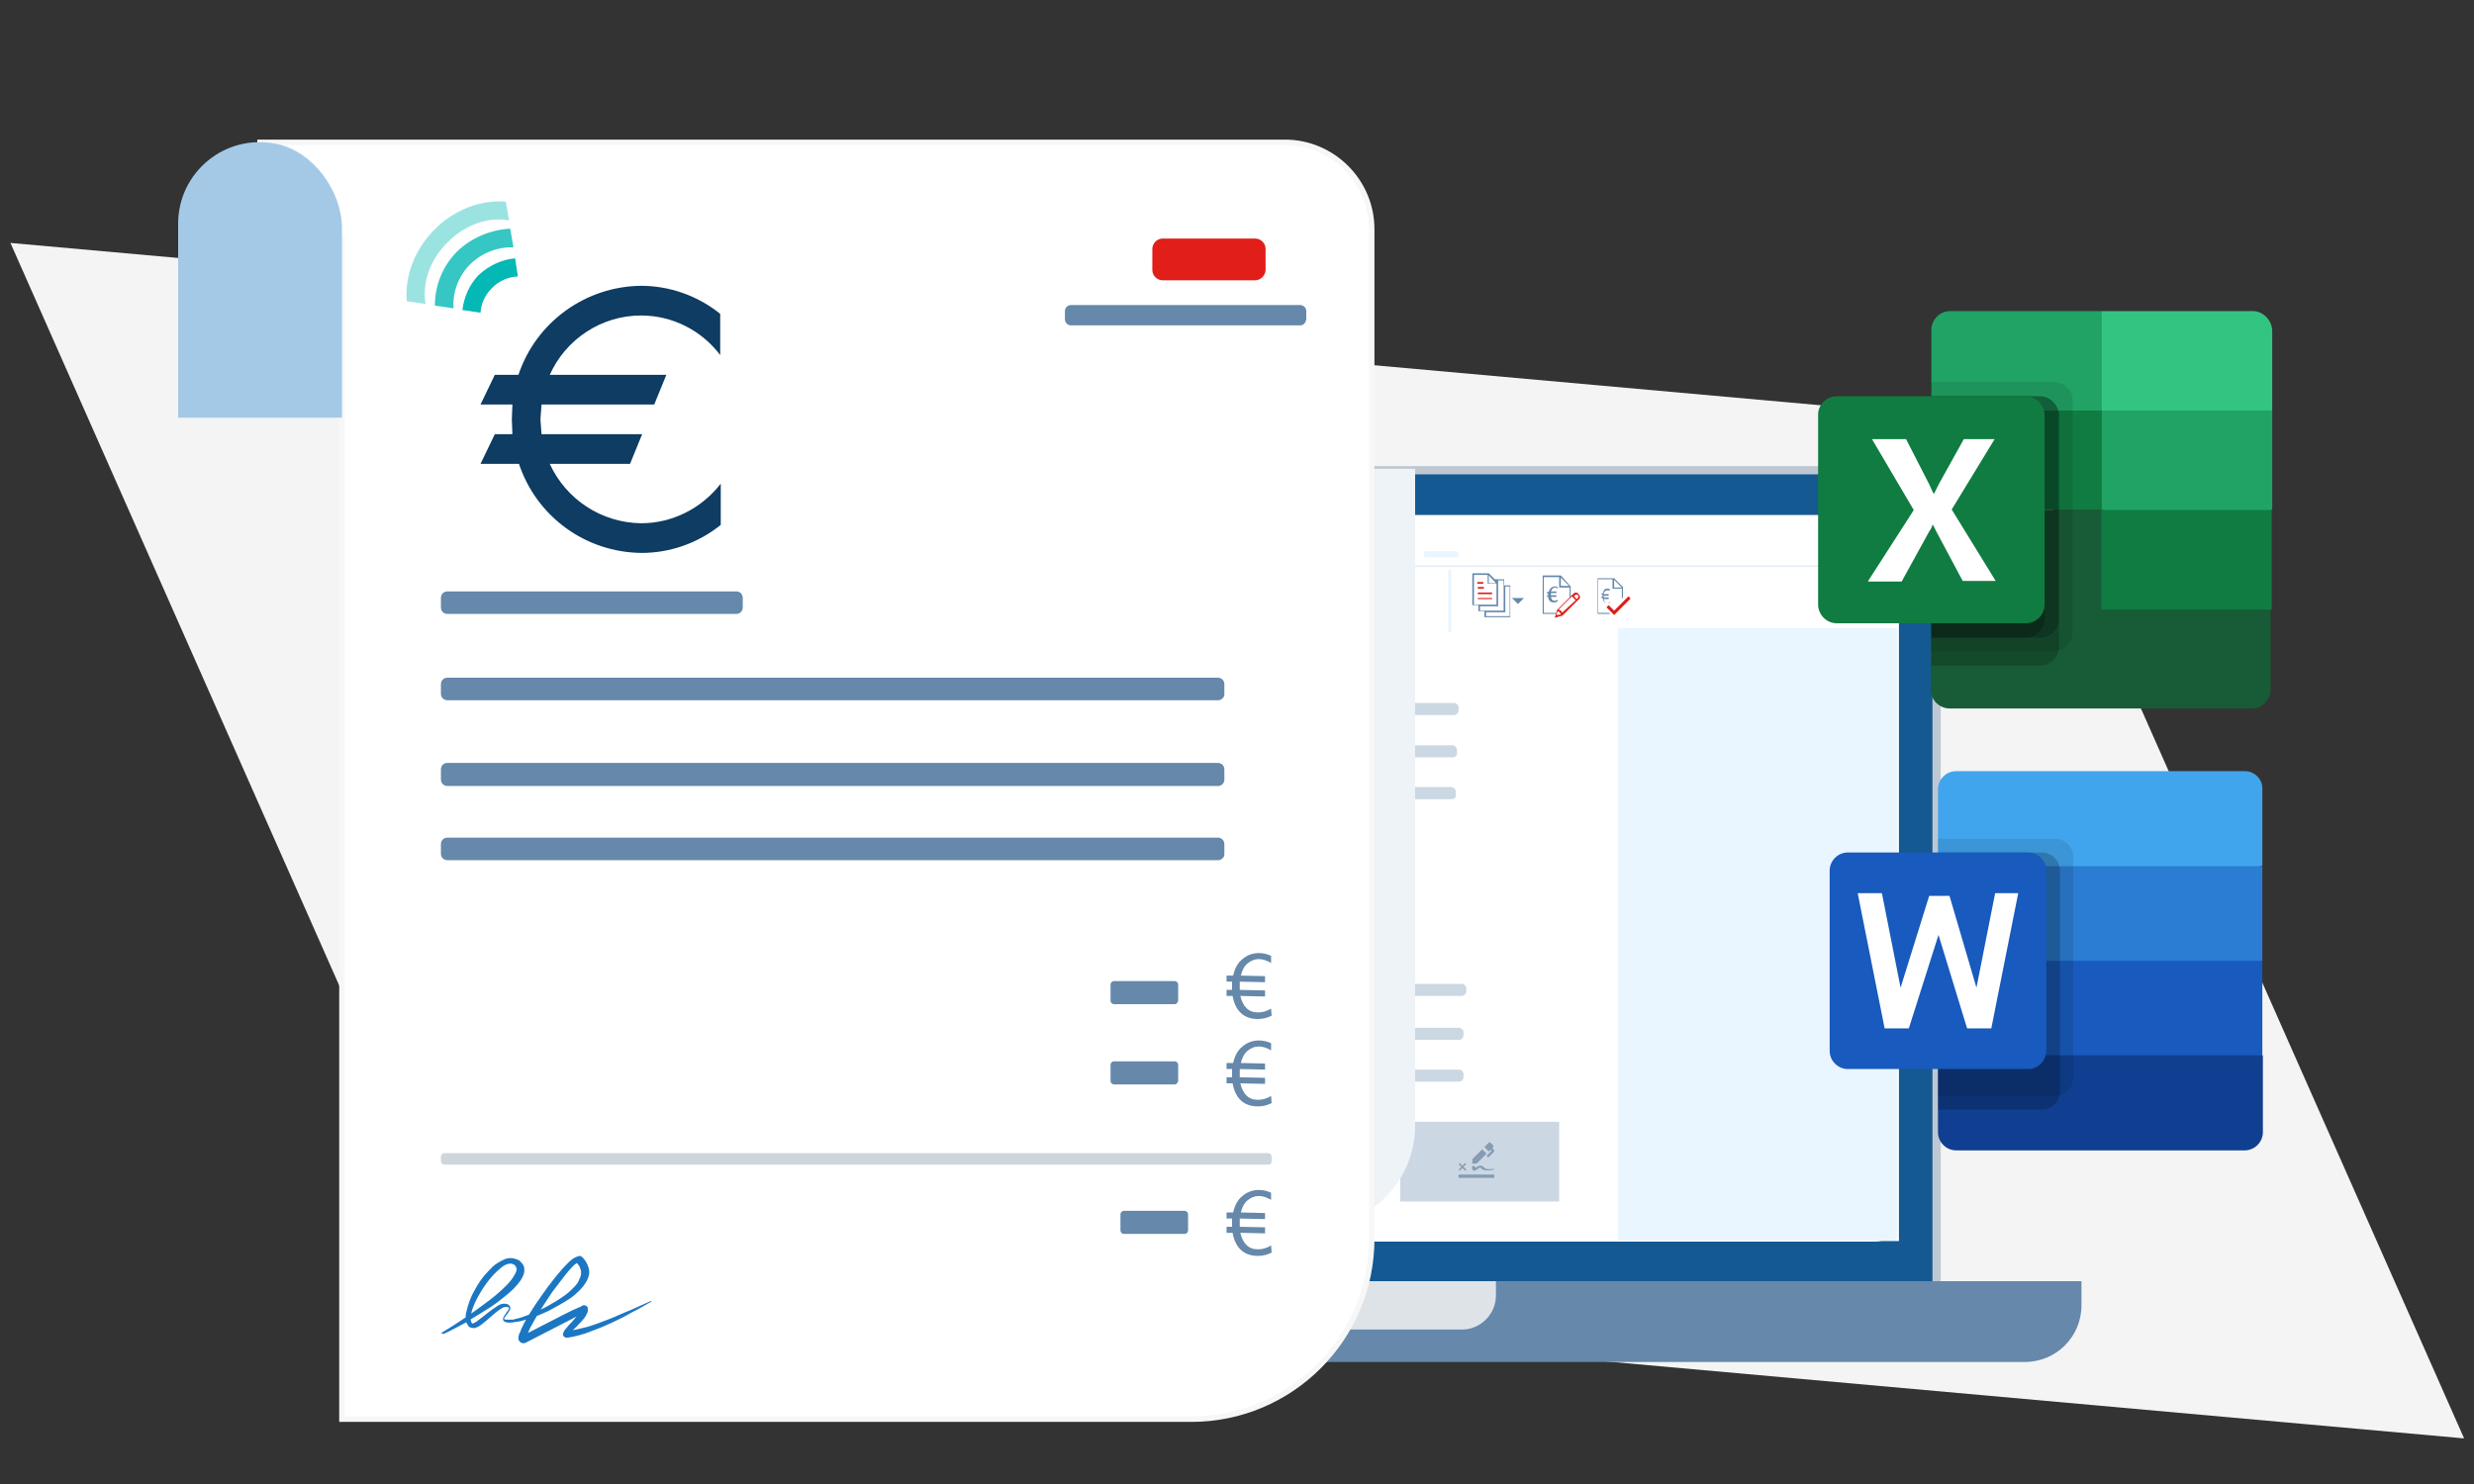 <svg xmlns="http://www.w3.org/2000/svg" xmlns:xlink="http://www.w3.org/1999/xlink" id="Layer_1" x="0px" y="0px" viewBox="0 0 450 270" style="enable-background:new 0 0 450 270;" xml:space="preserve">
<rect x="0" y="0" width="450" height="270" fill="#333333" stroke="none"/>
<style type="text/css">
	.st0{clip-path:url(#SVGID_2_);fill:#F4F4F4;}
	.st1{clip-path:url(#SVGID_2_);}
	.st2{fill-rule:evenodd;clip-rule:evenodd;fill:#BEC8D2;}
	.st3{fill-rule:evenodd;clip-rule:evenodd;fill:#155992;}
	.st4{fill-rule:evenodd;clip-rule:evenodd;fill:#FFFFFF;}
	.st5{fill-rule:evenodd;clip-rule:evenodd;fill:#6588AB;}
	.st6{fill-rule:evenodd;clip-rule:evenodd;fill:#DEE3E8;}
	.st7{fill:#FFFFFF;}
	.st8{fill:#1C77C3;}
	.st9{fill:#DFE7F0;}
	.st10{fill:#E9F5FF;}
	.st11{fill:#E11E19;}
	.st12{fill:none;stroke:#E9F5FF;stroke-width:0.562;stroke-miterlimit:10;}
	.st13{fill:#CCD7E4;}
	.st14{fill:#6588AB;}
	.st15{fill:#869CB3;}
	.st16{fill:#EDF3F7;}
	.st17{fill:#FFFFFF;stroke:#F7F7F7;stroke-miterlimit:10;}
	.st18{fill:#A4C9E7;}
	.st19{fill:#CED6DD;}
	.st20{fill:#0E3C62;}
	.st21{fill:#04B8B5;}
	.st22{fill:#36C6C4;}
	.st23{fill:#9BE3E1;}
	.st24{fill:#41A5EE;}
	.st25{fill:#2B7CD3;}
	.st26{fill:#185ABD;}
	.st27{fill:#103F91;}
	.st28{fill-opacity:9.803900e-02;}
	.st29{fill-opacity:0.2;}
	.st30{fill:#21A366;}
	.st31{fill-rule:evenodd;clip-rule:evenodd;fill:#107C41;}
	.st32{fill:#33C481;}
	.st33{fill:#185C37;}
	.st34{fill-opacity:9.411800e-02;}
	.st35{fill:#107C41;}
	.st36{fill:none;}
</style>
<g>
	<defs>
		<rect id="SVGID_1_" x="-0.5" y="-0.5" width="450" height="270"></rect>
	</defs>
	<clipPath id="SVGID_2_">
		<use xlink:href="#SVGID_1_" style="overflow:visible;"></use>
	</clipPath>
	<polygon class="st0" points="366.4,76.9 1.9,44.2 83.7,229 448.2,261.7  "></polygon>
	<g class="st1">
		<g>
			<path class="st2" d="M353,92.2c0-4.1-3.3-7.4-7.4-7.4H123.8c-4.1,0-7.4,3.3-7.4,7.4v141.4H353V92.2L353,92.2z"></path>
			<path class="st3" d="M351.4,93.6c0-4.1-3.3-7.3-7.3-7.3H125.2c-4.1,0-7.3,3.3-7.3,7.3v139.5h233.6V93.6L351.4,93.6z"></path>
			<polygon class="st4" points="345.4,93.7 125.2,93.7 125.2,225.8 345.4,225.8 345.4,93.7    "></polygon>
			<path class="st5" d="M378.5,233.1H92.2v4.4c0,5.7,4.6,10.3,10.3,10.3h265.8c5.7,0,10.3-4.6,10.3-10.3V233.1L378.5,233.1z"></path>
			<path class="st6" d="M272,233.1h-73.4v2.6c0,3.4,2.8,6.2,6.2,6.2h61.1c3.4,0,6.2-2.8,6.2-6.2V233.1L272,233.1z"></path>
		</g>
		<g>
			<g>
				<path class="st7" d="M345.1,221.4c0,2.5-1.7,4.5-4.1,4.5H129.9c-2.4,0-4.4-1.7-4.4-4.2V98.3c0-2.5,2-4.5,4.4-4.5h211.2      c2.4,0,4.1,1.7,4.1,4.1V221.4z"></path>
				<rect x="127" y="98.9" class="st8" width="10" height="3.9"></rect>
				<path class="st7" d="M134.4,101.4h-5.5c-0.2,0-0.4-0.2-0.4-0.4v-0.3c0-0.2,0.2-0.4,0.4-0.4h5.5c0.2,0,0.4,0.2,0.4,0.4v0.3      C134.8,101.2,134.6,101.4,134.4,101.4z"></path>
				<path class="st9" d="M144.9,101.2h-5.5c-0.2,0-0.4-0.2-0.4-0.4v-0.3c0-0.2,0.2-0.4,0.4-0.4h5.5c0.2,0,0.4,0.2,0.4,0.4v0.3      C145.3,101.1,145.1,101.2,144.9,101.2z"></path>
				<path class="st9" d="M156.5,101.2h-5.5c-0.2,0-0.4-0.2-0.4-0.4v-0.3c0-0.2,0.2-0.4,0.4-0.4h5.5c0.2,0,0.4,0.2,0.4,0.4v0.3      C156.9,101.1,156.7,101.2,156.5,101.2z"></path>
				<path class="st9" d="M135.3,114.1h-5.5c-0.2,0-0.4-0.2-0.4-0.4v-0.3c0-0.2,0.2-0.4,0.4-0.4h5.5c0.2,0,0.4,0.2,0.4,0.4v0.3      C135.7,113.9,135.5,114.1,135.3,114.1z"></path>
				<path class="st9" d="M144.3,114.2h-5.5c-0.2,0-0.4-0.2-0.4-0.4v-0.3c0-0.2,0.2-0.4,0.4-0.4h5.5c0.2,0,0.4,0.2,0.4,0.4v0.3      C144.7,114,144.5,114.2,144.3,114.2z"></path>
				<path class="st9" d="M169.2,101.4h-5.5c-0.2,0-0.4-0.2-0.4-0.4v-0.3c0-0.2,0.2-0.4,0.4-0.4h5.5c0.2,0,0.4,0.2,0.4,0.4v0.3      C169.6,101.2,169.4,101.4,169.2,101.4z"></path>
				<path class="st9" d="M161.5,114.4h-5.5c-0.2,0-0.4-0.2-0.4-0.4v-0.3c0-0.2,0.2-0.4,0.4-0.4h5.5c0.2,0,0.4,0.2,0.4,0.4v0.3      C161.9,114.3,161.7,114.4,161.5,114.4z"></path>
				<path class="st9" d="M181.3,106.1h-5.5c-0.2,0-0.4-0.2-0.4-0.4v-0.3c0-0.2,0.2-0.4,0.4-0.4h5.5c0.2,0,0.4,0.2,0.4,0.4v0.3      C181.7,105.9,181.5,106.1,181.3,106.1z"></path>
				<path class="st9" d="M181.4,109.5h-5.5c-0.2,0-0.4-0.2-0.4-0.4v-0.3c0-0.2,0.2-0.4,0.4-0.4h5.5c0.2,0,0.4,0.2,0.4,0.4v0.3      C181.8,109.3,181.6,109.5,181.4,109.5z"></path>
				<path class="st9" d="M181.6,113.4H176c-0.2,0-0.4-0.2-0.4-0.4v-0.3c0-0.2,0.2-0.4,0.4-0.4h5.5c0.2,0,0.4,0.2,0.4,0.4v0.3      C182,113.2,181.8,113.4,181.6,113.4z"></path>
				<path class="st9" d="M198,107.3h-5.5c-0.2,0-0.4-0.2-0.4-0.4v-0.3c0-0.2,0.2-0.4,0.4-0.4h5.5c0.2,0,0.4,0.2,0.4,0.4v0.3      C198.4,107.2,198.3,107.3,198,107.3z"></path>
				<path class="st9" d="M197.8,112.6h-5.5c-0.2,0-0.4-0.2-0.4-0.4v-0.3c0-0.2,0.2-0.4,0.4-0.4h5.5c0.2,0,0.4,0.2,0.4,0.4v0.3      C198.2,112.4,198,112.6,197.8,112.6z"></path>
				<path class="st9" d="M215.3,114.1h-5.5c-0.2,0-0.4-0.2-0.4-0.4v-0.3c0-0.2,0.2-0.4,0.4-0.4h5.5c0.2,0,0.4,0.2,0.4,0.4v0.3      C215.7,113.9,215.6,114.1,215.3,114.1z"></path>
				<path class="st9" d="M229.8,106.7h-5.5c-0.2,0-0.4-0.2-0.4-0.4V106c0-0.2,0.2-0.4,0.4-0.4h5.5c0.2,0,0.4,0.2,0.4,0.4v0.3      C230.3,106.5,230.1,106.7,229.8,106.7z"></path>
				<path class="st9" d="M183.7,101.2h-5.5c-0.2,0-0.4-0.2-0.4-0.4v-0.3c0-0.2,0.2-0.4,0.4-0.4h5.5c0.2,0,0.4,0.2,0.4,0.4v0.3      C184.1,101.1,184,101.2,183.7,101.2z"></path>
				<path class="st9" d="M200.3,101.2h-5.5c-0.2,0-0.4-0.2-0.4-0.4v-0.3c0-0.2,0.2-0.4,0.4-0.4h5.5c0.2,0,0.4,0.2,0.4,0.4v0.3      C200.7,101.1,200.5,101.2,200.3,101.2z"></path>
				<path class="st9" d="M214.3,101.4h-5.5c-0.2,0-0.4-0.2-0.4-0.4v-0.3c0-0.2,0.2-0.4,0.4-0.4h5.5c0.2,0,0.4,0.2,0.4,0.4v0.3      C214.7,101.2,214.5,101.4,214.3,101.4z"></path>
				<path class="st9" d="M228.9,101.5h-5.5c-0.2,0-0.4-0.2-0.4-0.4v-0.3c0-0.2,0.2-0.4,0.4-0.4h5.5c0.2,0,0.4,0.2,0.4,0.4v0.3      C229.3,101.3,229.2,101.5,228.9,101.5z"></path>
				<path class="st9" d="M243.6,101.5H238c-0.2,0-0.4-0.2-0.4-0.4v-0.3c0-0.2,0.2-0.4,0.4-0.4h5.5c0.2,0,0.4,0.2,0.4,0.4v0.3      C244,101.3,243.8,101.5,243.6,101.5z"></path>
				<path class="st10" d="M264.9,101.4h-5.5c-0.2,0-0.4-0.2-0.4-0.4v-0.3c0-0.2,0.2-0.4,0.4-0.4h5.5c0.2,0,0.4,0.2,0.4,0.4v0.3      C265.3,101.2,265.1,101.4,264.9,101.4z"></path>
				<path class="st11" d="M253.4,101.8h-3.3c-0.3,0-0.5-0.2-0.5-0.5v-0.4c0-0.3,0.2-0.5,0.5-0.5h3.3c0.3,0,0.5,0.2,0.5,0.5v0.4      C254,101.6,253.7,101.8,253.4,101.8z"></path>
				<g>
					<polygon class="st9" points="342.9,103.1 255,103.1 255,98.9 248,98.9 248,102.7 247.9,102.7 127,102.9 127,102.7 247.8,102.5        247.8,98.7 255.2,98.7 255.2,102.9 342.9,102.9      "></polygon>
				</g>
				<line class="st9" x1="149.5" y1="103.6" x2="149.5" y2="117"></line>
				<line class="st9" x1="205.1" y1="103.3" x2="205.2" y2="114.6"></line>
				<line class="st12" x1="232.2" y1="103.6" x2="232.2" y2="117"></line>
				<line class="st12" x1="263.7" y1="103.7" x2="263.7" y2="117.1"></line>
				<g>
					<g>
						<path class="st9" d="M135.9,107.6h-5.5V104h5.5V107.6z M130.6,107.3h4.9v-3h-4.9V107.3z"></path>
					</g>
					<g>
						<path class="st9" d="M134.8,111.6h-3.9v-2.7h3.9V111.6z M131.2,111.3h3.3v-2.1h-3.3V111.3z"></path>
					</g>
					<g>
						<rect x="131.9" y="110.1" class="st9" width="0.6" height="1.3"></rect>
					</g>
					<g>
						<path class="st9" d="M136.5,111.6h-6.3l-1-1v-6.3c0-0.2,0.2-0.4,0.4-0.4h6.9c0.2,0,0.4,0.2,0.4,0.4v6.9        C136.9,111.4,136.7,111.6,136.5,111.6z M130.3,111.4h6.1c0.1,0,0.1-0.1,0.1-0.1v-6.9c0-0.1-0.1-0.1-0.1-0.1h-6.9        c-0.1,0-0.1,0.1-0.1,0.1v6.2L130.3,111.4z"></path>
					</g>
				</g>
				<g>
					<g>
						<g>
							<path class="st9" d="M160.2,111.5l-0.7-0.2c0.1-0.3,0.3-0.6,0.6-0.8c0.3-0.2,0.6-0.3,0.9-0.4c0.3,0,0.5,0,0.8,0.1         c0.3,0.1,0.5,0.2,0.7,0.4l0.2-0.3l0.4,0.9l-0.9,0l0.2-0.3c-0.3-0.2-0.6-0.3-1-0.3C160.8,110.6,160.4,110.9,160.2,111.5z          M161.6,113.2c-0.3,0-0.5,0-0.8-0.1c-0.3-0.1-0.5-0.2-0.7-0.4l-0.2,0.3l-0.4-0.9l0.9,0l-0.2,0.3c0.3,0.2,0.6,0.3,1,0.3         c0.5-0.1,0.9-0.4,1.1-0.9l0.7,0.2c-0.1,0.3-0.3,0.6-0.6,0.8C162.3,113,162,113.2,161.6,113.2z"></path>
						</g>
					</g>
					<g>
						<polygon class="st9" points="159.4,112.3 155.1,112.3 155.1,103.7 160,103.7 162.2,105.9 162.2,109.2 161.9,109.2         161.9,106.1 159.8,104.1 155.5,104.1 155.5,111.9 159.4,111.9       "></polygon>
					</g>
				</g>
				<g>
					<g>
						<path class="st9" d="M171.8,110.8c-0.9,0-1.6-0.7-1.6-1.6c0-0.9,0.7-1.6,1.6-1.6c0.9,0,1.6,0.7,1.6,1.6        C173.4,110.1,172.7,110.8,171.8,110.8z M171.8,108c-0.7,0-1.3,0.6-1.3,1.3c0,0.7,0.6,1.3,1.3,1.3c0.7,0,1.3-0.6,1.3-1.3        C173.1,108.6,172.6,108,171.8,108z"></path>
					</g>
					<g>
						<circle class="st9" cx="171.8" cy="109.3" r="0.5"></circle>
					</g>
				</g>
				<g>
					<g>
						<path class="st9" d="M173.7,107.1h-3.1V104h3.1V107.1z M170.8,106.9h2.7v-2.7h-2.7V106.9z"></path>
					</g>
					<g>
						<path class="st9" d="M171.8,105.9l-0.4-0.4l-0.1,0.1l0.6,0.6l1.3-1.3l-0.1-0.1L171.8,105.9z"></path>
					</g>
				</g>
				<g>
					<g>
						<g>
							<path class="st9" d="M143.1,111.7h-3.3l-1-1v-6.3c0-0.2,0.2-0.4,0.4-0.4h6.9c0.2,0,0.4,0.2,0.4,0.4v3.7h-0.3v-3.7         c0-0.1-0.1-0.1-0.1-0.1h-6.9c-0.1,0-0.1,0.1-0.1,0.1v6.2l0.9,0.9h3.2V111.7z"></path>
						</g>
						<g>
							<path class="st9" d="M145.5,107.6H140V104h5.5V107.6z M140.2,107.3h5v-3h-5V107.3z"></path>
						</g>
						<g>
							<polygon class="st9" points="140.8,111.5 140.5,111.5 140.5,108.9 142.9,108.9 142.9,109.2 140.8,109.2        "></polygon>
						</g>
						<g>
							<rect x="141.5" y="110.1" class="st9" width="0.6" height="1.3"></rect>
						</g>
					</g>
					<g>
						<g>
							<path class="st9" d="M145.1,109.3C145.1,109.2,145.1,109.2,145.1,109.3c0.1,0,0.1,0,0.1,0s0,0,0.1,0s0,0,0.1,0l1.2,1.2         c0.1,0.1,0.1,0.1,0.2,0.2c0,0.1,0.1,0.1,0.1,0.2c0,0.1,0,0.2,0,0.2c0,0.1,0,0.2,0,0.2c0,0.1-0.1,0.2-0.1,0.2         c0,0.1-0.1,0.1-0.2,0.2c-0.1,0.1-0.2,0.2-0.3,0.2c-0.1,0-0.2,0.1-0.4,0.1c-0.1,0-0.2,0-0.4-0.1c-0.1,0-0.2-0.1-0.3-0.2         l-1.5-1.5c-0.1-0.1-0.1-0.2-0.2-0.2s-0.1-0.2-0.1-0.3c0-0.1,0-0.2,0-0.3s0.1-0.2,0.2-0.2s0.2-0.1,0.2-0.2c0.1,0,0.2,0,0.3,0         c0.1,0,0.2,0,0.3,0.1c0.1,0,0.2,0.1,0.2,0.2l1.1,1.1c0,0,0.1,0.1,0.1,0.2s0,0.1,0,0.2s0,0.1,0,0.2c0,0.1-0.1,0.1-0.1,0.2         c0,0-0.1,0.1-0.2,0.1s-0.1,0-0.2,0c-0.1,0-0.1,0-0.2,0s-0.1-0.1-0.2-0.1l-0.9-0.9c0,0,0,0,0-0.1c0,0,0,0,0-0.1c0,0,0,0,0-0.1         s0,0,0-0.1c0,0,0.1,0,0.1,0c0,0,0.1,0,0.1,0l0.9,0.9c0,0,0,0,0.1,0c0,0,0,0,0.1,0s0,0,0.1,0c0,0,0,0,0.1,0c0,0,0,0,0-0.1         c0,0,0,0,0-0.1c0,0,0,0,0-0.1c0,0,0,0,0-0.1l-1.2-1.2c0,0-0.1-0.1-0.1-0.1c0,0-0.1,0-0.2,0c-0.1,0-0.1,0-0.2,0         c-0.1,0-0.1,0-0.1,0.1c0,0-0.1,0.1-0.1,0.1c0,0.1,0,0.1,0,0.2c0,0.1,0,0.1,0,0.2s0.1,0.1,0.1,0.1l1.5,1.5         c0.1,0.1,0.1,0.1,0.2,0.1s0.2,0,0.2,0c0.1,0,0.2,0,0.2,0c0.1,0,0.1-0.1,0.2-0.1c0.1-0.1,0.1-0.1,0.1-0.2c0-0.1,0-0.2,0-0.2         c0-0.1,0-0.2,0-0.2c0-0.1-0.1-0.1-0.1-0.2l-1.2-1.2c0,0,0-0.1-0.1-0.1C145.1,109.3,145.1,109.3,145.1,109.3z"></path>
						</g>
					</g>
				</g>
				<g>
					<g>
						<path class="st9" d="M174.4,114.5h-3.7v-3h3.7V114.5z M170.9,114.3h3.3v-2.6h-3.3V114.3z"></path>
					</g>
					<g>
						<g>
							<path class="st9" d="M172.1,113.9h-0.2v-0.2h0c-0.1,0.1-0.2,0.2-0.4,0.2c-0.1,0-0.2,0-0.3-0.1c-0.1-0.1-0.1-0.1-0.1-0.2         c0-0.2,0.1-0.3,0.4-0.4l0.3,0c0-0.2-0.1-0.3-0.2-0.3c-0.1,0-0.3,0-0.4,0.1v-0.2c0.1-0.1,0.2-0.1,0.4-0.1         c0.3,0,0.4,0.1,0.4,0.4V113.9z M171.9,113.3l-0.3,0c-0.1,0-0.1,0-0.2,0.1c0,0-0.1,0.1-0.1,0.2c0,0.1,0,0.1,0.1,0.1         c0,0,0.1,0.1,0.2,0.1c0.1,0,0.2,0,0.2-0.1c0.1-0.1,0.1-0.1,0.1-0.2V113.3z"></path>
						</g>
						<g>
							<path class="st9" d="M172.6,113.7L172.6,113.7l0,0.2h-0.2v-1.7h0.2v0.7h0c0.1-0.2,0.2-0.2,0.4-0.2c0.1,0,0.3,0.1,0.3,0.2         s0.1,0.2,0.1,0.4c0,0.2,0,0.3-0.1,0.5s-0.2,0.2-0.4,0.2C172.8,113.9,172.7,113.9,172.6,113.7z M172.6,113.3v0.2         c0,0.1,0,0.2,0.1,0.2c0.1,0.1,0.1,0.1,0.2,0.1c0.1,0,0.2,0,0.3-0.1s0.1-0.2,0.1-0.4c0-0.1,0-0.2-0.1-0.3         c-0.1-0.1-0.1-0.1-0.2-0.1c-0.1,0-0.2,0-0.3,0.1S172.6,113.2,172.6,113.3z"></path>
						</g>
					</g>
					<g>
						<rect x="173.4" y="112.1" class="st9" width="0.2" height="1.9"></rect>
					</g>
				</g>
				<g>
					<g>
						<g>
							<path class="st9" d="M187.2,112.8c0,0,0-0.1,0-0.1c0,0,0-0.1,0-0.1c0-0.1,0-0.1,0-0.2c0-0.1,0.1-0.1,0.1-0.1         c0,0,0.1-0.1,0.1-0.1c0,0,0.1-0.1,0.1-0.1c0,0,0.1-0.1,0.1-0.1s0-0.1,0-0.2c0,0,0-0.1,0-0.1c0,0,0-0.1-0.1-0.1         c0,0-0.1,0-0.1-0.1s-0.1,0-0.1,0c-0.2,0-0.3,0.1-0.4,0.2v-0.3c0.2-0.1,0.3-0.1,0.5-0.1c0.1,0,0.1,0,0.2,0         c0.1,0,0.1,0,0.2,0.1c0.1,0,0.1,0.1,0.1,0.1s0,0.1,0,0.2c0,0.1,0,0.1,0,0.2c0,0.1-0.1,0.1-0.1,0.2c0,0-0.1,0.1-0.1,0.1         c0,0-0.1,0.1-0.1,0.1c0,0-0.1,0.1-0.1,0.1c0,0,0,0.1,0,0.1c0,0,0,0.1,0,0.1c0,0,0,0.1,0,0.1H187.2z M187.4,113.4         c0,0-0.1,0-0.1,0c0,0,0-0.1,0-0.1c0,0,0-0.1,0-0.1c0,0,0.1,0,0.1,0c0,0,0.1,0,0.1,0c0,0,0,0.1,0,0.1c0,0,0,0.1,0,0.1         C187.4,113.4,187.4,113.4,187.4,113.4z"></path>
						</g>
					</g>
					<g>
						<path class="st9" d="M187.4,114.2c-1,0-1.8-0.8-1.8-1.8s0.8-1.8,1.8-1.8s1.8,0.8,1.8,1.8S188.4,114.2,187.4,114.2z         M187.4,110.7c-0.9,0-1.6,0.7-1.6,1.6c0,0.9,0.7,1.6,1.6,1.6s1.6-0.7,1.6-1.6C189,111.4,188.3,110.7,187.4,110.7z"></path>
					</g>
				</g>
				<g>
					<g>
						<path class="st9" d="M215,108.8C215,108.7,215,108.7,215,108.8c0-0.1,0-0.1,0-0.1c0,0,0,0,0-0.1l0.9-0.5l-0.5-1.3l-1,0.2        c-0.1-0.1-0.1-0.1-0.2-0.2l0.2-1l-1.3-0.5l-0.5,0.9c0,0,0,0-0.1,0c0,0,0,0-0.1,0c0,0,0,0-0.1,0c0,0,0,0-0.1,0l-0.5-0.9        l-1.3,0.5l0.2,1c-0.1,0.1-0.1,0.1-0.2,0.2l-1-0.2L209,108l0.9,0.5c0,0,0,0,0,0.1c0,0,0,0,0,0.1c0,0,0,0,0,0.1c0,0,0,0,0,0.1        l-0.9,0.5l0.5,1.3l1-0.2c0.1,0.1,0.1,0.1,0.2,0.2l-0.2,1l1.3,0.5l0.5-0.9c0,0,0,0,0.1,0c0,0,0,0,0.1,0c0,0,0,0,0.1,0        c0,0,0,0,0.1,0l0.5,0.9l1.3-0.5l-0.2-1c0.1-0.1,0.1-0.1,0.2-0.2l1,0.2l0.5-1.3L215,108.8C215,108.8,215,108.8,215,108.8z         M215.4,109.5l-0.3,0.7l-0.9-0.2c-0.1,0.1-0.1,0.2-0.2,0.2s-0.1,0.1-0.2,0.2l0.2,0.9l-0.7,0.3l-0.5-0.8c-0.1,0-0.1,0-0.2,0        c-0.1,0-0.1,0-0.2,0c-0.1,0-0.1,0-0.2,0c-0.1,0-0.1,0-0.2,0l-0.5,0.8l-0.7-0.3l0.2-0.9c-0.1-0.1-0.2-0.1-0.2-0.2        c-0.1-0.1-0.1-0.1-0.2-0.2l-0.9,0.2l-0.3-0.7l0.8-0.5c0-0.1,0-0.1,0-0.2c0-0.1,0-0.1,0-0.2c0-0.1,0-0.1,0-0.2        c0-0.1,0-0.1,0-0.2l-0.8-0.5l0.3-0.7l0.9,0.2c0.1-0.1,0.1-0.2,0.2-0.2c0.1-0.1,0.1-0.1,0.2-0.2l-0.2-0.9l0.7-0.3l0.5,0.8        c0.1,0,0.1,0,0.2,0c0.1,0,0.1,0,0.2,0c0.1,0,0.1,0,0.2,0c0.1,0,0.1,0,0.2,0l0.5-0.8l0.7,0.3l-0.2,0.9c0.1,0.1,0.2,0.1,0.2,0.2        c0.1,0.1,0.1,0.1,0.2,0.2l0.9-0.2l0.3,0.7l-0.8,0.5c0,0.1,0,0.1,0,0.2c0,0.1,0,0.1,0,0.2c0,0.1,0,0.1,0,0.2c0,0.1,0,0.1,0,0.2        L215.4,109.5z"></path>
					</g>
					<path class="st9" d="M213.4,107.9c-0.1-0.1-0.2-0.2-0.4-0.3c-0.2-0.1-0.3-0.1-0.5-0.1s-0.3,0-0.5,0.1c-0.2,0.1-0.3,0.2-0.4,0.3       c-0.1,0.1-0.2,0.2-0.3,0.4c-0.1,0.2-0.1,0.3-0.1,0.5c0,0.2,0,0.3,0.1,0.5c0.1,0.2,0.2,0.3,0.3,0.4c0.1,0.1,0.2,0.2,0.4,0.3       s0.3,0.1,0.5,0.1s0.3,0,0.5-0.1c0.2-0.1,0.3-0.2,0.4-0.3s0.2-0.2,0.3-0.4c0.1-0.2,0.1-0.3,0.1-0.5c0-0.2,0-0.3-0.1-0.5       C213.6,108.1,213.5,108,213.4,107.9z M213.3,109.1c0,0.1-0.1,0.2-0.2,0.3c-0.1,0.1-0.2,0.1-0.3,0.2c-0.1,0-0.2,0.1-0.3,0.1       s-0.2,0-0.3-0.1s-0.2-0.1-0.3-0.2c-0.1-0.1-0.1-0.2-0.2-0.3c0-0.1-0.1-0.2-0.1-0.3c0-0.1,0-0.2,0.1-0.3c0-0.1,0.1-0.2,0.2-0.3       c0.1-0.1,0.2-0.1,0.3-0.2c0.1,0,0.2-0.1,0.3-0.1s0.2,0,0.3,0.1c0.1,0,0.2,0.1,0.3,0.2c0.1,0.1,0.1,0.2,0.2,0.3s0.1,0.2,0.1,0.3       C213.4,108.9,213.4,109,213.3,109.1z"></path>
				</g>
				<rect x="168.7" y="115" class="st7" width="143.9" height="110.8"></rect>
				<rect x="125.6" y="114.7" class="st10" width="50.8" height="111.4"></rect>
				<path class="st10" d="M294.3,225.7h50.1c0.4,0,0.7-0.3,0.7-0.7V114.3h-50.8V225.7z"></path>
				<path class="st13" d="M264.5,130.1H193c-0.4,0-0.8-0.4-0.8-0.8v-0.6c0-0.4,0.4-0.8,0.8-0.8h71.5c0.4,0,0.8,0.4,0.8,0.8v0.6      C265.3,129.7,264.9,130.1,264.5,130.1z"></path>
				<path class="st13" d="M265.9,181.2h-71.5c-0.4,0-0.8-0.4-0.8-0.8v-0.6c0-0.4,0.4-0.8,0.8-0.8h71.5c0.4,0,0.8,0.4,0.8,0.8v0.6      C266.7,180.8,266.3,181.2,265.9,181.2z"></path>
				<path class="st13" d="M265.4,189.2h-71.5c-0.4,0-0.8-0.4-0.8-0.8v-0.6c0-0.4,0.4-0.8,0.8-0.8h71.5c0.4,0,0.8,0.4,0.8,0.8v0.6      C266.2,188.8,265.8,189.2,265.4,189.2z"></path>
				<path class="st13" d="M265.4,196.8h-71.5c-0.4,0-0.8-0.4-0.8-0.8v-0.6c0-0.4,0.4-0.8,0.8-0.8h71.5c0.4,0,0.8,0.4,0.8,0.8v0.6      C266.2,196.4,265.8,196.8,265.4,196.8z"></path>
				<path class="st13" d="M264.2,137.8h-71.5c-0.4,0-0.8-0.4-0.8-0.8v-0.6c0-0.4,0.4-0.8,0.8-0.8h71.5c0.4,0,0.8,0.4,0.8,0.8v0.6      C265.1,137.4,264.7,137.8,264.2,137.8z"></path>
				<path class="st13" d="M264,145.4h-71.5c-0.4,0-0.8-0.4-0.8-0.8v-0.6c0-0.4,0.4-0.8,0.8-0.8H264c0.4,0,0.8,0.4,0.8,0.8v0.6      C264.9,145.1,264.5,145.4,264,145.4z"></path>
				<path class="st13" d="M250.2,154.5h-38.7c-0.4,0-0.8-0.4-0.8-0.8v-0.6c0-0.4,0.4-0.8,0.8-0.8h38.7c0.4,0,0.8,0.4,0.8,0.8v0.6      C251,154.2,250.6,154.5,250.2,154.5z"></path>
				<g>
					<g>
						<path class="st14" d="M207.2,155c-0.9,0-1.6-0.7-1.6-1.6c0-0.9,0.7-1.6,1.6-1.6c0.9,0,1.6,0.7,1.6,1.6        C208.7,154.3,208,155,207.2,155z M207.2,152.1c-0.7,0-1.3,0.6-1.3,1.3c0,0.7,0.6,1.3,1.3,1.3c0.7,0,1.3-0.6,1.3-1.3        C208.4,152.7,207.9,152.1,207.2,152.1z"></path>
					</g>
					<g>
						<circle class="st14" cx="207.2" cy="153.4" r="0.5"></circle>
					</g>
				</g>
				<path class="st13" d="M250.2,159.8h-38.7c-0.4,0-0.8-0.4-0.8-0.8v-0.6c0-0.4,0.4-0.8,0.8-0.8h38.7c0.4,0,0.8,0.4,0.8,0.8v0.6      C251,159.4,250.6,159.8,250.2,159.8z"></path>
				<path class="st13" d="M250.4,165.8h-38.7c-0.4,0-0.8-0.4-0.8-0.8v-0.6c0-0.4,0.4-0.8,0.8-0.8h38.7c0.4,0,0.8,0.4,0.8,0.8v0.6      C251.2,165.5,250.9,165.8,250.4,165.8z"></path>
				<g>
					<g>
						<path class="st14" d="M207.2,160.2c-0.9,0-1.6-0.7-1.6-1.6s0.7-1.6,1.6-1.6c0.9,0,1.6,0.7,1.6,1.6S208,160.2,207.2,160.2z         M207.2,157.4c-0.7,0-1.3,0.6-1.3,1.3s0.6,1.3,1.3,1.3c0.7,0,1.3-0.6,1.3-1.3S207.9,157.4,207.2,157.4z"></path>
					</g>
					<g>
						<circle class="st14" cx="207.2" cy="158.7" r="0.5"></circle>
					</g>
				</g>
				<g>
					<g>
						<path class="st14" d="M208.7,166.3h-3.1v-3.1h3.1V166.3z M205.8,166h2.7v-2.7h-2.7V166z"></path>
					</g>
					<g>
						<path class="st8" d="M206.8,165.1l-0.4-0.4l-0.1,0.1l0.6,0.6l1.3-1.3l-0.1-0.1L206.8,165.1z"></path>
					</g>
				</g>
				<rect x="254.7" y="204.1" class="st13" width="28.9" height="14.5"></rect>
				<g id="AF_1_">
					<path class="st15" d="M267.8,212.7c0.3,0.8,1-0.2,1.5-0.3c0.3,0.7,1.6,0.6,2.4,0.4c0.1,0,0.2-0.1,0.1-0.1       c-0.4-0.1-0.9,0.1-1.3,0c-0.5-0.1-0.5-0.3-0.8-0.5c-0.5-0.3-1,0-1.3,0.3c0-0.1-0.1-0.2-0.2-0.3c-0.1-0.1-0.6-0.1-0.4,0       C267.7,212.5,267.7,212.6,267.8,212.7z"></path>
					<path class="st15" d="M271.8,214.3h-6.5v-0.6h6.5V214.3 M266.7,212.8l-0.5-0.5l0.5-0.5l-0.2-0.2l-0.5,0.5l-0.5-0.5l-0.2,0.2       l0.5,0.5l-0.5,0.5l0.2,0.2l0.5-0.5l0.5,0.5L266.7,212.8"></path>
					<path class="st15" d="M271.6,208.7c-0.1,0.1-0.1,0.1-0.1,0.2c0,0.1,0.1,0.1,0.1,0.2c0.1,0.1,0.2,0.2,0.2,0.3       c0,0.1-0.1,0.2-0.2,0.3l-0.9,0.9l-0.3-0.3l0.9-0.9l-0.2-0.2l-0.3,0.3l-0.8-0.8l0.8-0.8c0.1-0.1,0.2-0.1,0.3,0c0,0,0,0,0,0       l0.5,0.5C271.7,208.5,271.7,208.6,271.6,208.7 M267.8,210.9l1.8-1.8l0.8,0.8l-1.8,1.8h-0.8V210.9z"></path>
				</g>
				<g>
					<path class="st9" d="M221.4,107.8c-1,0-1.8-0.8-1.8-1.8s0.8-1.8,1.8-1.8s1.8,0.8,1.8,1.8S222.4,107.8,221.4,107.8z        M221.4,104.4c-0.9,0-1.6,0.7-1.6,1.6c0,0.9,0.7,1.6,1.6,1.6c0.9,0,1.6-0.7,1.6-1.6C222.9,105.1,222.2,104.4,221.4,104.4z"></path>
				</g>
				<g>
					<path class="st9" d="M221.4,105.2c0,0-0.1,0-0.1,0c0,0,0-0.1,0-0.1s0-0.1,0-0.1s0.1,0,0.1,0c0,0,0.1,0,0.1,0s0,0.1,0,0.1       c0,0,0,0.1,0,0.1C221.4,105.2,221.4,105.2,221.4,105.2z M221.5,107h-0.2v-1.5h0.2V107z"></path>
				</g>
			</g>
			<g>
				<g>
					<g>
						<path class="st14" d="M283.9,104.7h-3.3v7h2.5c-0.1-0.1-0.1-0.1-0.2-0.2h-2.1V105h2.8v1.9h1.9v1.9h0.2c0,0,0,0,0,0v-2.1        L283.9,104.7z M283.9,106.6v-1.5l1.5,1.5H283.9z"></path>
					</g>
				</g>
				<path class="st11" d="M286.9,107.9c0.1,0,0.2,0.1,0.2,0.2c0.1,0.1,0.1,0.1,0.2,0.2c0,0.1,0.1,0.2,0.1,0.3c0,0.1,0,0.2-0.1,0.3      c0,0.1-0.1,0.2-0.2,0.2l-2.9,2.9l-1.4,0.4l0.4-1.4l2.9-2.9c0.1-0.1,0.2-0.1,0.2-0.2c0.1,0,0.2-0.1,0.3-0.1      C286.7,107.8,286.8,107.8,286.9,107.9z M286.8,109c0,0,0.1-0.1,0.1-0.1c0,0,0.1-0.1,0.1-0.1s0-0.1,0.1-0.1c0,0,0-0.1,0-0.1      c0-0.1,0-0.1,0-0.2s-0.1-0.1-0.1-0.1c0,0-0.1-0.1-0.1-0.1c-0.1,0-0.1,0-0.2,0c-0.1,0-0.1,0-0.1,0c0,0-0.1,0-0.1,0.1      c0,0-0.1,0.1-0.1,0.1c0,0-0.1,0.1-0.1,0.1L286.8,109z M286.6,109.2l-0.7-0.7l-2.4,2.4c0.2,0.1,0.3,0.1,0.4,0.2      c0.1,0.1,0.2,0.2,0.2,0.4L286.6,109.2z M283.9,111.8c0-0.1,0-0.1-0.1-0.2c0-0.1-0.1-0.1-0.1-0.2c0,0-0.1-0.1-0.2-0.1      c-0.1,0-0.1-0.1-0.2-0.1l-0.2,0.7L283.9,111.8z"></path>
				<g>
					<path class="st14" d="M283.1,109.5c-0.2,0.1-0.4,0.1-0.5,0.1c-0.6,0-0.9-0.3-1-1h-0.2v-0.3h0.2c0,0,0-0.1,0-0.1       c0-0.1,0-0.1,0-0.2h-0.2v-0.3h0.3c0.1-0.3,0.2-0.6,0.4-0.7c0.2-0.2,0.4-0.3,0.7-0.3c0.2,0,0.3,0,0.5,0.1v0.3       c-0.1-0.1-0.3-0.2-0.5-0.2c-0.2,0-0.3,0.1-0.4,0.2c-0.1,0.1-0.2,0.3-0.3,0.5h1v0.3h-1c0,0.1,0,0.2,0,0.4h1v0.3h-1       c0.1,0.5,0.3,0.7,0.7,0.7c0.2,0,0.3-0.1,0.5-0.2V109.5z"></path>
				</g>
			</g>
			<g>
				<path class="st14" d="M274.7,106.5v5.8H270v-1.1h-1.1v-1.1h-1.1v-5.8h3l1.1,1.1h1.7v1.1H274.7z M272.2,110v-3.8h-1.6v-1.6h-2.5      v5.4H272.2z M273.5,111.1v-5.5h-1v4.7h-3.3v0.8H273.5z M274.5,106.7h-0.7v4.7h-3.5v0.7h4.3V106.7z M270.8,106.1l1.3,0l-1.3-1.4      L270.8,106.1z"></path>
				<rect x="268.8" y="106.8" class="st11" width="1.1" height="0.3"></rect>
				<rect x="268.7" y="105.9" class="st11" width="1.1" height="0.3"></rect>
				<rect x="268.8" y="107.8" class="st11" width="2.6" height="0.3"></rect>
				<rect x="268.8" y="108.8" class="st11" width="2.6" height="0.2"></rect>
			</g>
			<g>
				<g>
					<g>
						<path class="st14" d="M293.6,105.2h-3v6.5h2.3c-0.1-0.1-0.1-0.1-0.2-0.2h-2v-6.1h2.6v1.7h1.7v1.7h0.2c0,0,0,0,0,0v-2        L293.6,105.2z M293.6,106.9v-1.4l1.4,1.4H293.6z"></path>
					</g>
				</g>
				<g>
					<path class="st14" d="M292.9,109.6c-0.2,0.1-0.3,0.1-0.5,0.1c-0.5,0-0.8-0.3-0.9-0.9h-0.2v-0.3h0.2c0,0,0-0.1,0-0.1       c0-0.1,0-0.1,0-0.2h-0.2V108h0.2c0.1-0.3,0.2-0.5,0.3-0.7c0.2-0.2,0.4-0.2,0.6-0.2c0.2,0,0.3,0,0.4,0.1v0.3       c-0.1-0.1-0.3-0.1-0.5-0.1c-0.1,0-0.3,0.1-0.4,0.2c-0.1,0.1-0.2,0.3-0.2,0.5h0.9v0.3h-0.9c0,0.1,0,0.2,0,0.3h0.9v0.3h-0.9       c0.1,0.4,0.3,0.7,0.6,0.7c0.2,0,0.3-0.1,0.5-0.2V109.6z"></path>
				</g>
				<path class="st11" d="M293.6,111.1l-1-1l-0.4,0.4l1.4,1.4l3-3l-0.4-0.4L293.6,111.1z"></path>
			</g>
			<path class="st14" d="M275,108.8l1.1,1.1l1.1-1.1H275z"></path>
		</g>
		<path class="st16" d="M239,223.2H122V85.3h135.4v119.5C257.4,215,249.1,223.2,239,223.2z"></path>
		<g>
			<g>
				<path class="st17" d="M249.5,41.7v183.7c0,18.1-14.7,32.8-32.8,32.8H62.2V43.5H47.3V25.9h186.4C242.4,25.9,249.5,33,249.5,41.7z      "></path>
			</g>
			<g>
				<path class="st18" d="M62.2,41.5V76H32.4V40.7c0-9.3,8.5-16.5,18-14.5C57,27.6,62.2,34.8,62.2,41.5z"></path>
			</g>
			<path class="st11" d="M228.3,51h-16.8c-1,0-1.9-0.8-1.9-1.9v-3.8c0-1,0.8-1.9,1.9-1.9h16.8c1,0,1.9,0.8,1.9,1.9v3.8     C230.2,50.1,229.3,51,228.3,51z"></path>
			<path class="st14" d="M236.5,59.2h-41.7c-0.6,0-1.1-0.5-1.1-1.1v-1.5c0-0.6,0.5-1.1,1.1-1.1h41.7c0.6,0,1.1,0.5,1.1,1.1v1.5     C237.5,58.7,237.1,59.2,236.5,59.2z"></path>
			<path class="st14" d="M133.9,111.7H81.4c-0.7,0-1.2-0.5-1.2-1.2v-1.7c0-0.7,0.5-1.2,1.2-1.2h52.5c0.7,0,1.2,0.5,1.2,1.2v1.7     C135.1,111.2,134.6,111.7,133.9,111.7z"></path>
			<path class="st14" d="M213.7,197.3h-11.1c-0.3,0-0.6-0.3-0.6-0.6v-3c0-0.3,0.3-0.6,0.6-0.6h11.1c0.3,0,0.6,0.3,0.6,0.6v3     C214.2,197,214,197.3,213.7,197.3z"></path>
			<path class="st14" d="M215.5,224.5h-11.1c-0.3,0-0.6-0.3-0.6-0.6v-3c0-0.3,0.3-0.6,0.6-0.6h11.1c0.3,0,0.6,0.3,0.6,0.6v3     C216.1,224.2,215.8,224.5,215.5,224.5z"></path>
			<path class="st14" d="M221.6,127.4H81.4c-0.7,0-1.2-0.5-1.2-1.2v-1.7c0-0.7,0.5-1.2,1.2-1.2h140.1c0.7,0,1.2,0.5,1.2,1.2v1.7     C222.8,126.8,222.2,127.4,221.6,127.4z"></path>
			<path class="st14" d="M221.6,143H81.4c-0.7,0-1.2-0.5-1.2-1.2V140c0-0.7,0.5-1.2,1.2-1.2h140.1c0.7,0,1.2,0.5,1.2,1.2v1.7     C222.8,142.4,222.2,143,221.6,143z"></path>
			<path class="st14" d="M221.6,156.5H81.4c-0.7,0-1.2-0.5-1.2-1.2v-1.7c0-0.7,0.5-1.2,1.2-1.2h140.1c0.7,0,1.2,0.5,1.2,1.2v1.7     C222.8,155.9,222.2,156.5,221.6,156.5z"></path>
			<path class="st19" d="M230.7,211.9H80.8c-0.3,0-0.6-0.3-0.6-0.6v-0.9c0-0.3,0.3-0.6,0.6-0.6h149.9c0.3,0,0.6,0.3,0.6,0.6v0.9     C231.3,211.6,231.1,211.9,230.7,211.9z"></path>
			<path class="st14" d="M231.3,200.7c-0.8,0.4-1.6,0.6-2.5,0.6c-2.5,0-4.1-1.4-4.6-4.2l-1.1,0l0-1.1l1,0c0-0.2,0-0.4,0-0.6     c0-0.3,0-0.6,0-0.9l-1,0l0-1.1l1.2,0c0.3-1.3,0.8-2.3,1.7-3c0.8-0.7,1.8-1.1,3-1.1c0.8,0,1.5,0.2,2.2,0.5l0,1.3     c-0.7-0.4-1.4-0.7-2.3-0.7c-0.7,0-1.4,0.3-2,0.8c-0.6,0.5-1,1.3-1.2,2.2l4.4,0.1l0,1.1l-4.6-0.1c0,0.5,0,1,0,1.5l4.6,0.1l0,1.1     l-4.5-0.1c0.5,2,1.5,3,3.2,3c0.8,0,1.6-0.2,2.4-0.7L231.3,200.7z"></path>
			<path class="st14" d="M213.7,182.7h-11.1c-0.3,0-0.6-0.3-0.6-0.6v-3c0-0.3,0.3-0.6,0.6-0.6h11.1c0.3,0,0.6,0.3,0.6,0.6v3     C214.2,182.4,214,182.7,213.7,182.7z"></path>
			<path class="st14" d="M231.3,184.8c-0.8,0.4-1.6,0.6-2.5,0.6c-2.5,0-4.1-1.4-4.6-4.2l-1.1,0l0-1.1l1,0c0-0.2,0-0.4,0-0.6     c0-0.3,0-0.6,0-0.9l-1,0l0-1.1l1.2,0c0.3-1.3,0.8-2.3,1.7-3c0.8-0.7,1.8-1.1,3-1.1c0.8,0,1.5,0.2,2.2,0.5l0,1.3     c-0.7-0.4-1.4-0.7-2.3-0.7c-0.7,0-1.4,0.3-2,0.8c-0.6,0.5-1,1.3-1.2,2.2l4.4,0.1l0,1.1l-4.6-0.1c0,0.5,0,1,0,1.5l4.6,0.1l0,1.1     l-4.5-0.1c0.5,2,1.5,3,3.2,3c0.8,0,1.6-0.2,2.4-0.7L231.3,184.8z"></path>
			<path class="st14" d="M231.3,227.9c-0.8,0.4-1.6,0.6-2.5,0.6c-2.5,0-4.1-1.4-4.6-4.2l-1.1,0l0-1.1l1,0c0-0.2,0-0.4,0-0.6     c0-0.3,0-0.6,0-0.9l-1,0l0-1.1l1.2,0c0.3-1.3,0.8-2.3,1.7-3c0.8-0.7,1.8-1.1,3-1.1c0.8,0,1.5,0.2,2.2,0.5l0,1.3     c-0.7-0.4-1.4-0.7-2.3-0.7c-0.7,0-1.4,0.3-2,0.8c-0.6,0.5-1,1.3-1.2,2.2l4.4,0.1l0,1.1l-4.6-0.1c0,0.5,0,1,0,1.5l4.6,0.1l0,1.1     l-4.5-0.1c0.5,2,1.5,3,3.2,3c0.8,0,1.6-0.2,2.4-0.7L231.3,227.9z"></path>
			<path class="st8" d="M80.3,242.5c2.5-1.5,4.9-3.1,7.2-4.8c1.1-0.8,2.3-1.7,3.3-2.6c1-0.9,2.1-1.9,2.7-3c0.2-0.3,0.3-0.5,0.4-0.8     c0.1-0.3,0.1-0.5,0-0.7c-0.1-0.2-0.2-0.4-0.4-0.5c-0.2-0.1-0.4-0.2-0.7-0.2c-0.5,0-1.1,0.3-1.6,0.7c-0.5,0.4-1,0.9-1.5,1.4     c-0.9,1-1.7,2.1-2.4,3.3c-0.7,1.2-1.3,2.4-1.6,3.7c-0.1,0.3-0.1,0.6-0.1,0.9c0,0.3,0.1,0.6,0.2,0.8c0.1,0.1,0.1,0.1,0.1,0.1     c0.1,0,0.2,0,0.3-0.1c0.3-0.1,0.6-0.3,0.8-0.5c1.1-0.8,2.2-1.8,3.5-2.6c0.3-0.2,0.7-0.4,1.1-0.4c0.2,0,0.5,0,0.7,0.1     c0.1,0,0.2,0.1,0.3,0.2c0.1,0.1,0.2,0.2,0.2,0.3c0.1,0.3,0,0.5-0.1,0.6c-0.1,0.2-0.2,0.3-0.3,0.5c-0.2,0.3-0.5,0.6-0.6,0.8     c-0.1,0.1-0.1,0.3-0.1,0.3c0,0,0.2,0.1,0.3,0.1c0.3,0,0.7,0,1.1,0c0.2,0,0.4,0,0.5-0.1c0.2,0,0.3-0.1,0.5-0.1     c0.4-0.1,0.7-0.2,1-0.3c1.4-0.5,2.7-1,4-1.7c1.3-0.7,2.5-1.4,3.6-2.2c0.6-0.4,1.1-0.9,1.6-1.4c0.5-0.5,0.9-1,1.1-1.6     c0.3-0.6,0.4-1.2,0.2-1.7c-0.1-0.6-0.5-1.1-1-1.5l0.5,0.2c0.1,0-0.1,0-0.2,0.1c-0.1,0.1-0.2,0.2-0.3,0.2     c-0.2,0.2-0.4,0.4-0.6,0.6c-0.4,0.4-0.8,0.9-1.2,1.4c-0.8,1-1.5,2-2.3,3c-1.4,2.1-2.8,4.2-3.9,6.3c-0.3,0.5-0.5,1.1-0.7,1.6     c0,0.1-0.1,0.3-0.1,0.4c0,0.1,0,0.2,0,0.2c0,0,0,0,0-0.1c0,0-0.1-0.2-0.2-0.2l0,0c0.1,0-0.3-0.2-0.5-0.1l-0.3,0.1c0,0,0,0,0,0     l0,0l0.1-0.1l0.4-0.2c1.2-0.6,2.3-1.2,3.5-1.8l3.5-1.8l1.8-0.9l0.9-0.4l0.5-0.2l0.2-0.1l0.1-0.1c0,0,0.1,0,0.2-0.1l0,0     c0.4-0.1,0.8,0.1,0.9,0.4c0,0,0,0.1,0,0.1c0.1,0.4,0,0.8-0.2,1.1c-0.1,0.3-0.3,0.5-0.4,0.7c-0.3,0.4-0.7,0.8-1,1.1     c-0.3,0.4-0.7,0.7-1,1c-0.2,0.2-0.3,0.3-0.4,0.5c-0.1,0.2-0.2,0.3-0.3,0.5l-0.7-0.7c1.3-0.1,2.7-0.5,4-0.8     c1.3-0.4,2.6-0.9,3.9-1.4c1.3-0.5,2.5-1.1,3.8-1.6l3.8-1.7c0,0,0.1,0,0.1,0c0,0,0,0.1,0,0.1c-1.2,0.7-2.4,1.4-3.6,2     c-1.2,0.7-2.4,1.3-3.7,1.9c-1.3,0.6-2.5,1.1-3.9,1.6c-1.3,0.5-2.7,0.9-4.2,1.1c-0.3,0-0.6-0.2-0.7-0.5c0-0.1,0-0.2,0-0.2l0,0     c0.1-0.3,0.2-0.6,0.4-0.8c0.2-0.2,0.3-0.4,0.5-0.6c0.3-0.4,0.7-0.7,1-1.1c0.3-0.4,0.6-0.7,0.9-1.1c0.1-0.2,0.2-0.4,0.3-0.5     c0.1-0.2,0.1-0.3,0.1-0.3l0.9,0.5c0,0,0,0,0,0l-0.1,0l-0.2,0.1l-0.4,0.2l-0.9,0.4l-1.7,0.9l-3.5,1.8c-1.2,0.6-2.3,1.2-3.5,1.8     l-0.4,0.2l-0.1,0.1l-0.1,0l0,0l0,0c0,0,0,0-0.3,0.1c-0.2,0-0.6-0.1-0.5-0.1l0,0c-0.2-0.1-0.3-0.3-0.4-0.4     c-0.1-0.1-0.1-0.2-0.1-0.3c0-0.3,0-0.5,0.1-0.7c0-0.2,0.1-0.4,0.2-0.5c0.2-0.6,0.5-1.2,0.8-1.8c1.2-2.2,2.7-4.3,4.2-6.4     c0.8-1,1.5-2,2.4-3c0.4-0.5,0.9-1,1.3-1.4c0.2-0.2,0.5-0.5,0.8-0.7c0.1-0.1,0.3-0.2,0.5-0.3c0.2-0.1,0.4-0.2,0.8-0.3     c0.2,0,0.3,0.1,0.5,0.2l0,0c0.6,0.6,1,1.3,1.2,2.1c0.2,0.8,0,1.6-0.4,2.3c-0.4,0.7-0.8,1.2-1.4,1.8c-0.5,0.5-1.1,1-1.7,1.4     c-1.2,0.8-2.5,1.5-3.8,2.2c-1.3,0.6-2.7,1.2-4.1,1.6c-0.4,0.1-0.7,0.2-1.1,0.3c-0.2,0-0.4,0.1-0.6,0.1c-0.2,0-0.4,0-0.6,0.1     c-0.4,0-0.8,0.1-1.2,0c-0.1,0-0.2,0-0.3-0.1c-0.1,0-0.2-0.1-0.3-0.2c-0.1-0.1-0.1-0.3-0.1-0.4c0-0.1,0.1-0.2,0.1-0.3     c0.2-0.3,0.4-0.6,0.6-0.9c0.1-0.1,0.2-0.3,0.3-0.4c0.1-0.1,0.1-0.3,0.1-0.3c0,0,0-0.1-0.1-0.1c0,0-0.1-0.1-0.2-0.1     c-0.1,0-0.3,0-0.4,0c-0.3,0-0.6,0.2-0.9,0.4c-1.2,0.8-2.1,1.8-3.3,2.7c-0.3,0.2-0.6,0.5-1,0.6c-0.2,0.1-0.4,0.2-0.8,0.1     c-0.3,0-0.7-0.2-0.8-0.5c-0.3-0.4-0.4-0.8-0.4-1.2c0-0.4,0-0.8,0.1-1.1c0.3-1.4,0.8-2.8,1.5-4c0.7-1.3,1.5-2.5,2.5-3.5     c0.5-0.5,1-1.1,1.7-1.5c0.3-0.2,0.7-0.4,1.1-0.6c0.4-0.2,0.8-0.3,1.3-0.3c0.5,0,1.1,0.2,1.5,0.4c0.4,0.3,0.7,0.7,0.9,1.1     c0.1,0.5,0.1,0.9,0,1.3c-0.1,0.4-0.3,0.7-0.5,1.1c-0.4,0.6-0.9,1.2-1.4,1.7c-0.5,0.5-1.1,1-1.6,1.4c-1.1,0.9-2.3,1.8-3.5,2.5     c-1.2,0.8-2.5,1.5-3.7,2.3c-1.3,0.7-2.6,1.4-3.9,2C80.3,242.6,80.3,242.6,80.3,242.5C80.2,242.5,80.2,242.5,80.3,242.5     L80.3,242.5z"></path>
		</g>
		<g>
			<g>
				<g>
					<path class="st20" d="M116.6,95.2c-7.2-0.1-13.6-4.3-16.6-10.8h14.6l2.2-5.4H98.5l-0.2-2.7l0.2-2.7H119l2.2-5.4h-21.2       c2.9-6.5,9.4-10.8,16.6-10.8c5.7,0,11,2.7,14.4,7.2v-7.5c-4.1-3.3-9.2-5.1-14.4-5.1c-10.1,0.1-19.1,6.6-22.3,16.2H90l-2.6,5.4       h5.8l-0.1,2.7l0.1,2.7H90l-2.6,5.4h7c3.2,9.6,12.1,16.1,22.3,16.2c5.2,0,10.3-1.8,14.4-5.1V88       C127.6,92.5,122.3,95.2,116.6,95.2z"></path>
				</g>
			</g>
			<g>
				<g>
					<path class="st21" d="M84.1,56.4l3.3,0.5c0.1-1.6,0.8-3.2,2-4.4c1.3-1.4,3-2.1,4.8-2.2l-0.5-3.3c-2.4,0.2-4.8,1.3-6.7,3.1       C85.3,51.9,84.4,54.1,84.1,56.4z"></path>
					<path class="st22" d="M83,45.9c-2.6,2.7-3.9,6.2-3.9,9.7l3.4,0.5c-0.2-2.8,0.8-5.7,2.9-7.9c2.2-2.2,5.1-3.3,8-3.2l-0.6-3.4       C89.3,41.8,85.7,43.2,83,45.9z"></path>
					<path class="st23" d="M78.9,41.9c-3.6,3.7-5.3,8.5-4.9,12.9l3.4,0.5c-0.6-3.7,0.7-7.9,3.9-11.1c3.2-3.3,7.5-4.8,11.3-4.1       L92,36.7C87.5,36.3,82.6,38.1,78.9,41.9z"></path>
				</g>
			</g>
		</g>
	</g>
	<g class="st1">
		<g>
			<path class="st24" d="M408.3,140.3h-52.5c-1.8,0-3.3,1.5-3.3,3.3v13.9l29.5,8.6l29.5-8.6v-13.9     C411.6,141.8,410.1,140.3,408.3,140.3L408.3,140.3z"></path>
			<path class="st25" d="M411.6,157.6h-59.1v17.2l29.5,8.6l29.5-8.6V157.6z"></path>
			<path class="st26" d="M411.6,174.8h-59.1V192l29.5,8.6l29.5-8.6V174.8z"></path>
			<path class="st27" d="M411.6,192h-59.1V206c0,1.8,1.5,3.3,3.3,3.3h52.5c1.8,0,3.3-1.5,3.3-3.3L411.6,192z"></path>
			<path class="st28" d="M373.8,152.6h-21.3v46.8h21.3c1.8,0,3.3-1.5,3.3-3.3v-40.2C377.1,154.1,375.6,152.6,373.8,152.6     L373.8,152.6z"></path>
			<path class="st29" d="M371.4,155.1h-18.9v46.8h18.9c1.8,0,3.3-1.5,3.3-3.3v-40.2C374.6,156.6,373.2,155.1,371.4,155.1     L371.4,155.1z M371.4,155.1h-18.9v41.8h18.9c1.8,0,3.3-1.5,3.3-3.3v-35.3C374.6,156.6,373.2,155.1,371.4,155.1L371.4,155.1z      M368.9,155.1h-16.4v41.8h16.4c1.8,0,3.3-1.5,3.3-3.3v-35.3C372.2,156.6,370.7,155.1,368.9,155.1L368.9,155.1z"></path>
			<path class="st26" d="M336.1,155.1h32.8c1.8,0,3.3,1.5,3.3,3.3v32.8c0,1.8-1.5,3.3-3.3,3.3h-32.8c-1.8,0-3.3-1.5-3.3-3.3v-32.8     C332.8,156.6,334.3,155.1,336.1,155.1z"></path>
			<path class="st7" d="M362.2,187.1h-4.4l-5.2-17l-5.4,17h-4.4l-4.9-24.6h4.4l3.4,17.2l5.2-16.7h3.7l4.9,16.7l3.4-17.2h4.2     L362.2,187.1z"></path>
		</g>
		<g>
			<path class="st30" d="M382.2,56.6h-27.5c-1.9,0-3.4,1.6-3.4,3.4v14.6l31,18.1l15.5,6.5l15.5-6.5V74.7L382.2,56.6z"></path>
			<path class="st31" d="M351.3,74.7h31v18.1h-31V74.7z"></path>
			<path class="st32" d="M409.8,56.6h-27.5v18.1h31V60.1C413.2,58.2,411.6,56.6,409.8,56.6L409.8,56.6z"></path>
			<path class="st33" d="M382.2,92.8h-31v32.7c0,1.9,1.6,3.4,3.4,3.4h55c1.9,0,3.4-1.6,3.4-3.4v-14.6L382.2,92.8z"></path>
			<path class="st31" d="M382.2,92.8h31v18.1h-31V92.8z"></path>
			<g>
				<path class="st34" d="M373.6,69.5h-22.4v49h22.4c1.9,0,3.4-1.6,3.4-3.4V73C377.1,71.1,375.5,69.5,373.6,69.5L373.6,69.5z"></path>
				<g>
					<path class="st29" d="M371.1,72.1h-19.8v49h19.8c1.9,0,3.4-1.6,3.4-3.4V75.6C374.5,73.7,372.9,72.1,371.1,72.1L371.1,72.1z"></path>
					<path class="st29" d="M371.1,72.1h-19.8V116h19.8c1.9,0,3.4-1.6,3.4-3.4v-37C374.5,73.7,372.9,72.1,371.1,72.1L371.1,72.1z"></path>
					<path class="st29" d="M368.5,72.1h-17.2V116h17.2c1.9,0,3.4-1.6,3.4-3.4v-37C371.9,73.7,370.4,72.1,368.5,72.1L368.5,72.1z"></path>
				</g>
				<path class="st35" d="M334.1,72.1h34.4c1.9,0,3.4,1.6,3.4,3.4V110c0,1.9-1.6,3.4-3.4,3.4h-34.4c-1.9,0-3.4-1.6-3.4-3.4V75.6      C330.6,73.7,332.2,72.1,334.1,72.1L334.1,72.1z"></path>
				<path class="st7" d="M339.8,105.7l8.3-12.9l-7.6-12.9h6.2l4.2,8.2c0.4,0.8,0.6,1.4,0.8,1.7h0.1c0.3-0.6,0.6-1.2,0.9-1.8l4.5-8.1      h5.6l-7.8,12.8l8,13h-6l-4.8-9c-0.2-0.4-0.4-0.8-0.6-1.2h-0.1c-0.1,0.4-0.3,0.8-0.6,1.2l-5,9.1H339.8z"></path>
			</g>
			<path class="st36" d="M330.6,51.5h82.6V134h-82.6V51.5z"></path>
		</g>
	</g>
</g>
</svg>